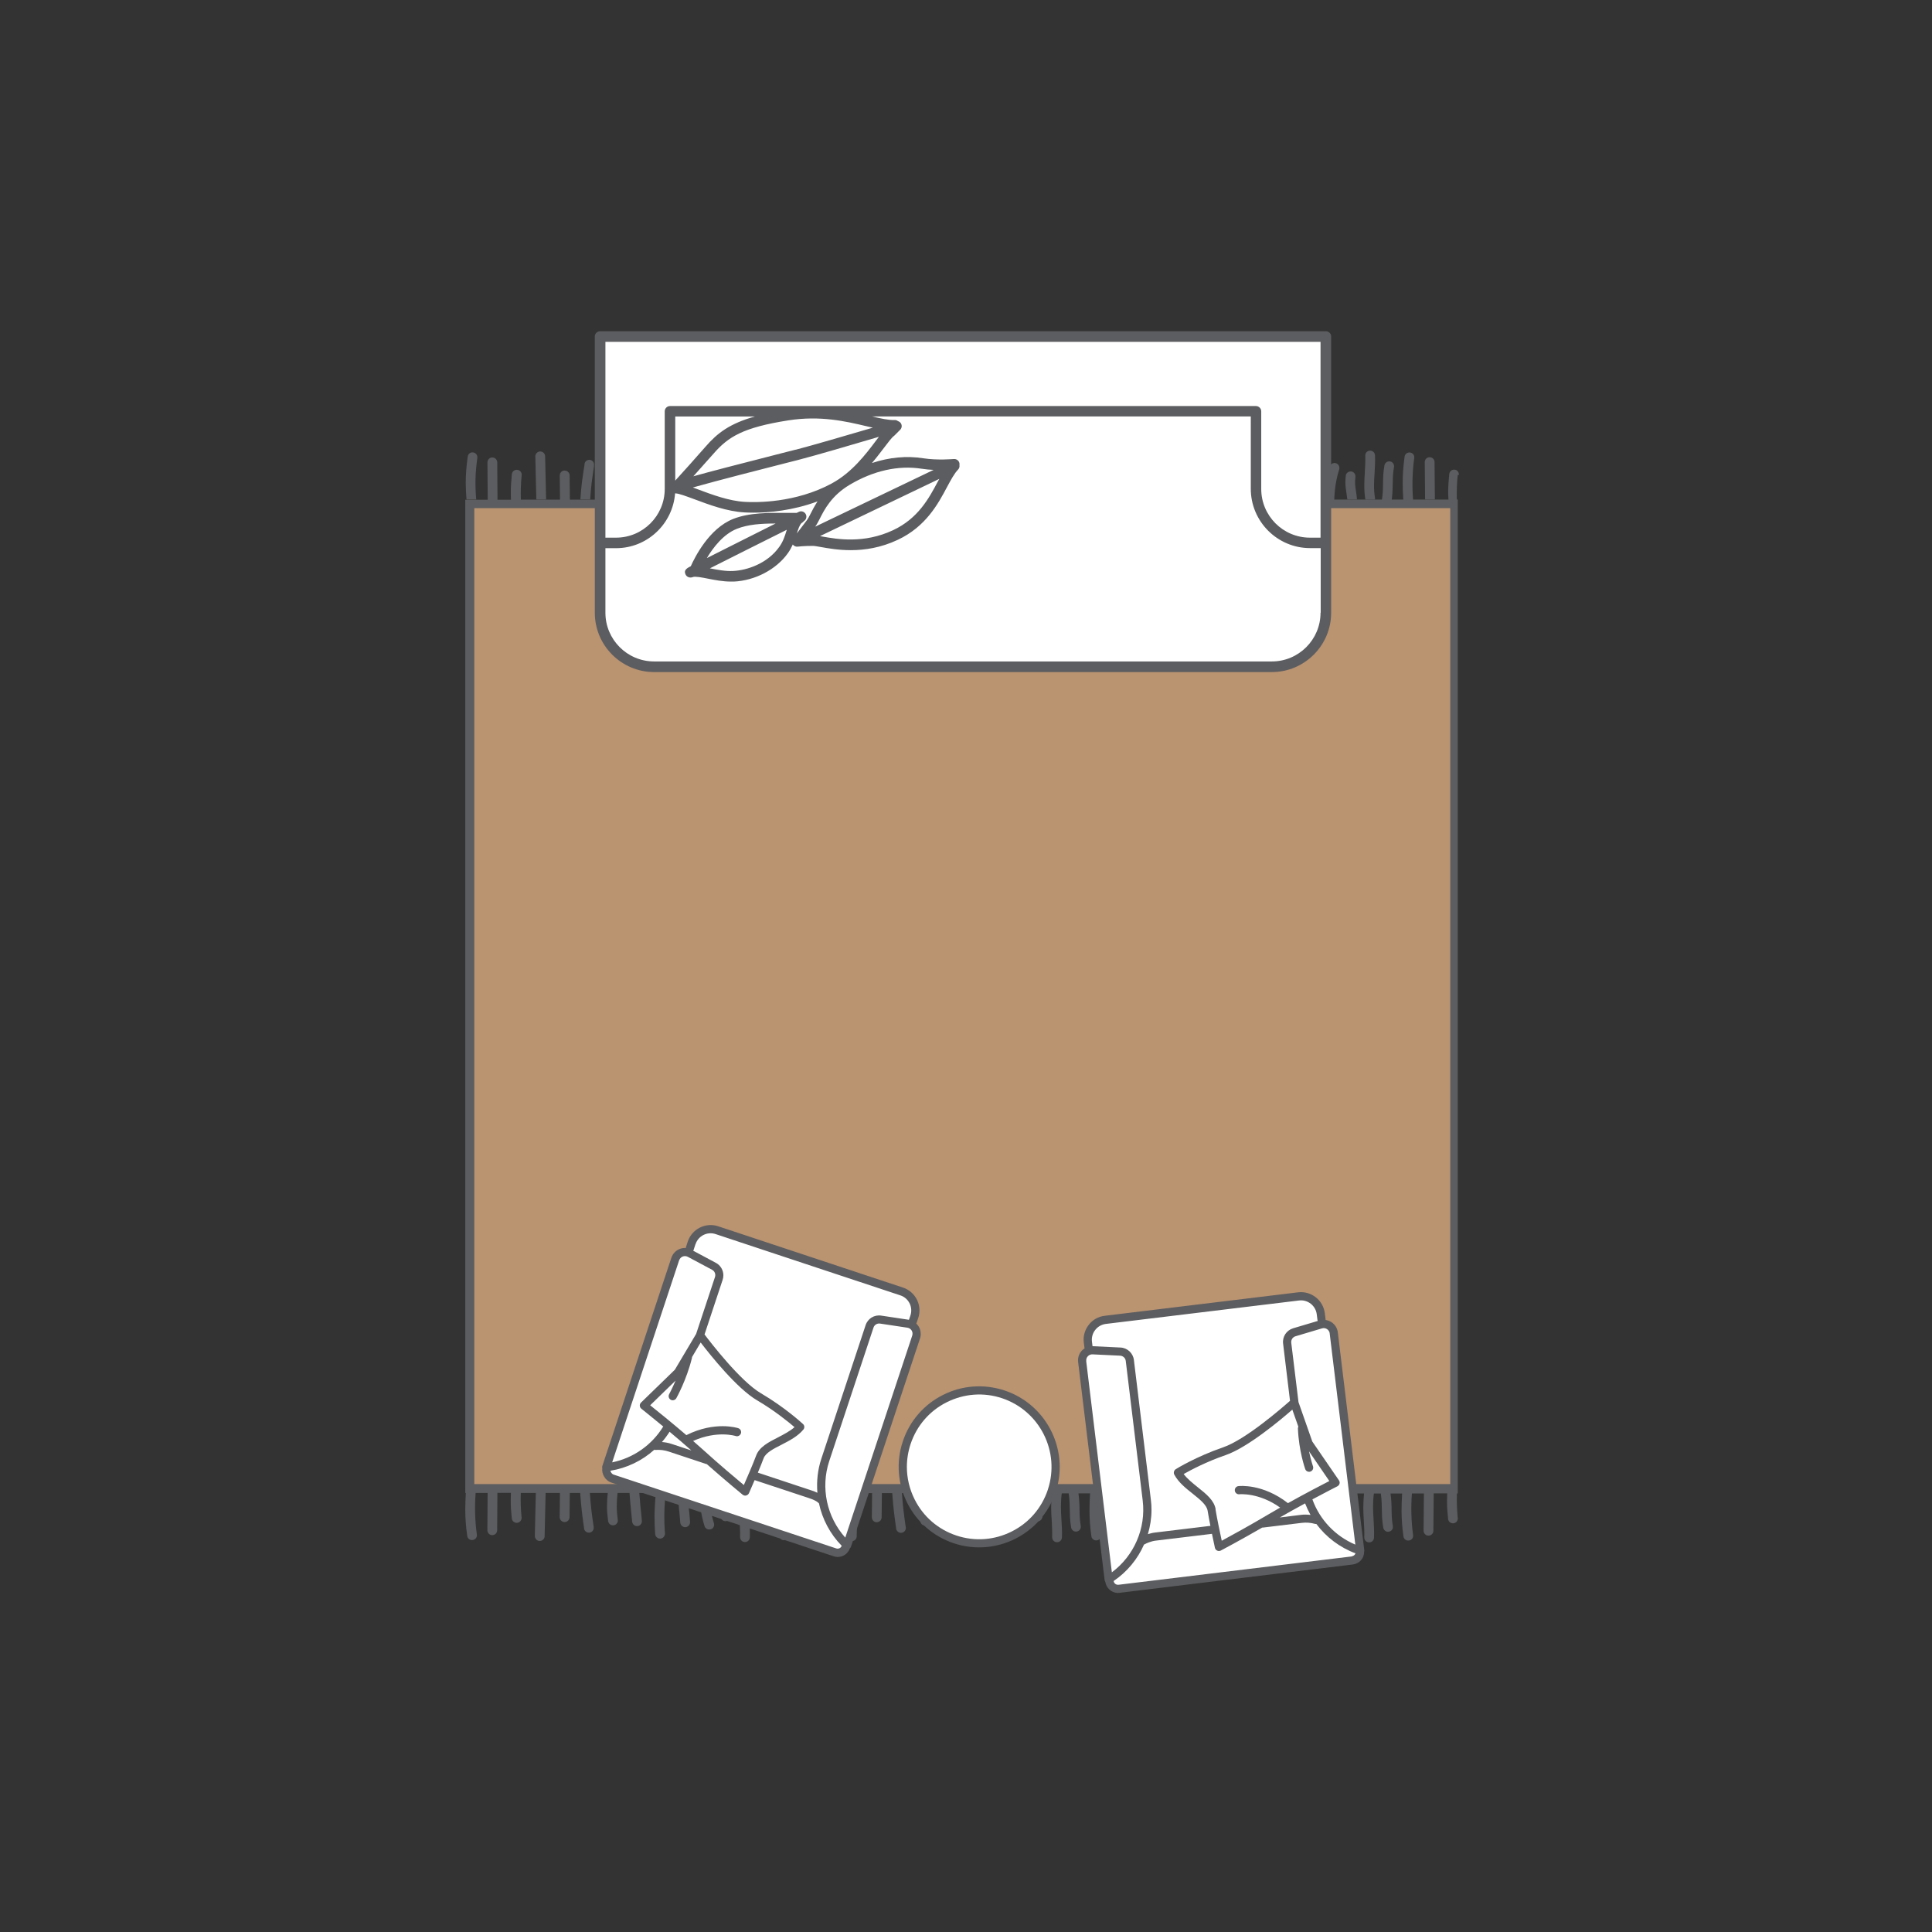 <svg width="245" height="245" viewBox="0 0 245 245" fill="none" xmlns="http://www.w3.org/2000/svg">
<rect x="0" y="0" width="245" height="245" fill="#333333" stroke="none"/>
<g clip-path="url(#clip0_626_654)">
<mask id="mask0_626_654" style="mask-type:luminance" maskUnits="userSpaceOnUse" x="0" y="0" width="245" height="245">
<path d="M245 0H0V245H245V0Z" fill="white"/>
</mask>
<g mask="url(#mask0_626_654)">
<path d="M184.45 63.895H59.595V188.75H184.45V63.895Z" fill="#BA9371"/>
<path d="M60.387 63.342V63.321C60.231 61.454 60.262 59.993 60.533 58.064C60.575 57.719 60.335 57.417 60.001 57.375C59.657 57.323 59.355 57.563 59.313 57.897C59.146 59.117 59.062 60.16 59.062 61.235C59.062 61.913 59.104 62.591 59.156 63.342H60.398H60.387Z" fill="#5C5D60"/>
<path d="M68.012 63.342H69.253L69.191 60.65C69.17 59.753 69.149 58.856 69.128 57.865C69.128 57.521 68.846 57.25 68.492 57.25C68.158 57.26 67.887 57.532 67.887 57.876C67.908 58.877 67.928 59.785 67.949 60.682L68.012 63.342Z" fill="#5C5D60"/>
<path d="M75.324 59.097V59.013C75.386 58.69 75.157 58.367 74.823 58.315C74.479 58.273 74.166 58.502 74.124 58.836V58.919C73.874 60.505 73.696 61.673 73.603 63.332L74.844 63.342C74.927 61.757 75.094 60.703 75.334 59.097H75.324Z" fill="#5C5D60"/>
<path d="M84.503 63.341V63.289C84.273 61.474 84.242 60.004 84.377 58.23C84.398 57.897 84.148 57.594 83.804 57.563C83.46 57.542 83.168 57.792 83.136 58.136C83.084 58.867 83.053 59.545 83.053 60.233C83.053 61.245 83.126 62.236 83.261 63.352H84.503V63.341Z" fill="#5C5D60"/>
<path d="M91.638 63.342H92.868V63.321C92.848 62.883 92.796 62.528 92.743 62.226C92.66 61.673 92.587 61.256 92.681 60.473C92.712 60.129 92.472 59.827 92.138 59.785C91.794 59.754 91.492 59.994 91.46 60.327C91.419 60.63 91.408 60.911 91.408 61.151C91.408 61.642 91.46 62.028 91.533 62.424C91.575 62.706 91.617 62.998 91.659 63.342H91.638Z" fill="#5C5D60"/>
<path d="M99.993 63.342V63.321C99.837 61.464 99.868 59.993 100.139 58.064C100.181 57.719 99.941 57.417 99.607 57.375C99.263 57.323 98.96 57.563 98.919 57.897C98.752 59.117 98.679 60.16 98.679 61.235C98.679 61.913 98.71 62.591 98.762 63.342H100.003H99.993Z" fill="#5C5D60"/>
<path d="M107.608 63.342H108.849L108.786 60.65C108.765 59.753 108.745 58.856 108.724 57.865C108.724 57.521 108.442 57.25 108.098 57.25C107.754 57.26 107.482 57.532 107.482 57.876C107.503 58.877 107.524 59.785 107.545 60.682L107.608 63.342Z" fill="#5C5D60"/>
<path d="M124.109 63.341V63.289C123.88 61.474 123.848 60.004 123.984 58.23C124.005 57.897 123.754 57.594 123.41 57.563C123.066 57.542 122.774 57.792 122.743 58.136C122.69 58.867 122.659 59.545 122.659 60.233C122.659 61.245 122.732 62.236 122.868 63.352H124.109V63.341Z" fill="#5C5D60"/>
<path d="M131.232 63.342H132.473V63.321C132.442 62.883 132.39 62.528 132.338 62.226C132.254 61.673 132.181 61.256 132.275 60.473C132.306 60.129 132.067 59.827 131.722 59.785C131.378 59.754 131.076 59.994 131.044 60.327C131.003 60.63 130.992 60.911 130.992 61.151C130.992 61.642 131.044 62.028 131.117 62.424C131.159 62.706 131.201 62.998 131.243 63.342H131.232Z" fill="#5C5D60"/>
<path d="M139.608 63.342V63.321C139.441 61.464 139.473 59.993 139.745 58.064C139.797 57.719 139.557 57.417 139.223 57.375C138.879 57.323 138.566 57.563 138.524 57.897C138.357 59.117 138.283 60.16 138.283 61.235C138.283 61.913 138.314 62.591 138.367 63.342H139.618H139.608Z" fill="#5C5D60"/>
<path d="M147.212 63.342H148.454L148.391 60.65C148.37 59.753 148.36 58.856 148.339 57.865C148.328 57.521 148.047 57.25 147.703 57.25C147.358 57.26 147.098 57.532 147.098 57.876C147.119 58.877 147.129 59.785 147.15 60.682L147.212 63.342Z" fill="#5C5D60"/>
<path d="M157.613 63.341V63.289C157.435 61.985 157.435 61.245 157.613 59.941C157.654 59.597 157.414 59.284 157.081 59.242C156.747 59.2 156.434 59.44 156.392 59.774C156.298 60.473 156.246 61.047 156.246 61.599C156.246 62.152 156.288 62.674 156.382 63.341H157.623H157.613Z" fill="#5C5D60"/>
<path d="M166.602 61.557C166.655 60.983 166.717 60.41 166.769 59.679C166.801 59.335 166.55 59.043 166.206 59.012C165.851 58.991 165.559 59.241 165.539 59.586C165.486 60.295 165.413 60.869 165.361 61.432C165.309 62.016 165.246 62.59 165.194 63.309V63.341H166.436C166.488 62.673 166.54 62.11 166.602 61.557Z" fill="#5C5D60"/>
<path d="M170.838 63.342H172.079V63.321C172.048 62.883 171.996 62.528 171.944 62.226C171.86 61.673 171.787 61.256 171.881 60.473C171.912 60.129 171.683 59.827 171.349 59.785C171.005 59.754 170.692 59.994 170.661 60.327C170.629 60.63 170.608 60.911 170.608 61.151C170.608 61.642 170.671 62.028 170.734 62.424C170.775 62.706 170.817 62.998 170.859 63.342H170.838Z" fill="#5C5D60"/>
<path d="M174.354 63.341C174.375 63.288 174.375 63.215 174.365 63.153C174.177 62.005 174.24 61.025 174.313 60.003C174.354 59.294 174.396 58.563 174.365 57.75C174.365 57.406 174.073 57.134 173.729 57.145C173.384 57.155 173.124 57.437 173.134 57.781C173.155 58.542 173.113 59.252 173.071 59.919C173.04 60.472 173.009 61.004 173.009 61.567C173.009 62.131 173.04 62.704 173.144 63.351H174.365L174.354 63.341Z" fill="#5C5D60"/>
<path d="M181.958 63.342L181.916 58.596C181.916 58.252 181.645 57.98 181.29 57.98C180.936 57.98 180.675 58.262 180.675 58.606L180.717 63.342H181.958Z" fill="#5C5D60"/>
<path d="M185.003 60.233C185.035 59.899 184.795 59.586 184.461 59.555C184.127 59.524 183.814 59.764 183.783 60.108C183.7 60.953 183.647 61.62 183.647 62.309C183.647 62.642 183.658 62.976 183.679 63.352H179.193C179.058 61.599 179.1 59.899 179.34 58.074C179.392 57.73 179.152 57.427 178.818 57.385C178.474 57.333 178.161 57.573 178.119 57.907C177.952 59.127 177.879 60.17 177.879 61.245C177.879 61.829 177.9 62.653 177.952 63.352H176.492C176.596 62.569 176.607 61.745 176.617 61.203C176.628 60.588 176.638 60.014 176.774 59.221C176.826 58.887 176.607 58.564 176.273 58.512C175.939 58.46 175.616 58.689 175.564 59.013C175.407 59.899 175.397 60.546 175.386 61.172C175.386 61.745 175.365 62.601 175.251 63.352H169.201C169.232 62.152 169.42 60.796 169.827 59.524C169.921 59.19 169.743 58.846 169.42 58.741C169.086 58.648 168.742 58.814 168.638 59.148C168.189 60.556 167.991 62.017 167.96 63.341H163.714H163.725V63.289C163.495 61.474 163.464 60.004 163.6 58.23C163.631 57.897 163.37 57.594 163.026 57.563C162.682 57.542 162.39 57.792 162.358 58.136C162.306 58.867 162.275 59.544 162.275 60.233C162.275 61.193 162.348 62.288 162.473 63.352H160.356C160.397 62.757 160.449 62.079 160.491 61.631C160.554 61.067 160.616 60.504 160.679 59.816C160.7 59.471 160.449 59.169 160.105 59.148C159.761 59.117 159.469 59.367 159.438 59.711C159.386 60.4 159.313 60.953 159.26 61.505C159.208 61.985 159.156 62.715 159.114 63.362H154.076C154.17 61.891 154.327 60.629 154.556 59.106V59.023C154.619 58.7 154.379 58.376 154.045 58.324C153.711 58.282 153.398 58.512 153.346 58.846V58.929C153.106 60.431 152.939 61.808 152.845 63.352H151.521L151.489 60.275C151.489 59.93 151.208 59.659 150.864 59.659C150.519 59.659 150.248 59.941 150.248 60.285L150.28 63.352H145.294C145.262 62.35 145.273 61.318 145.398 60.243C145.429 59.91 145.189 59.597 144.856 59.565C144.522 59.534 144.209 59.774 144.178 60.118C144.084 60.963 144.042 61.631 144.042 62.319C144.042 62.559 144.042 62.997 144.052 63.362H142.352L142.31 58.616C142.31 58.272 142.029 58.001 141.685 58.001C141.34 58.001 141.069 58.282 141.069 58.627L141.111 63.362H141.121H136.866C136.96 62.58 136.991 61.756 136.991 61.213C137.001 60.598 137.012 60.024 137.147 59.232C137.199 58.898 136.97 58.575 136.647 58.522C136.302 58.47 135.989 58.7 135.927 59.023C135.781 59.91 135.77 60.556 135.76 61.182C135.76 61.756 135.739 62.611 135.614 63.362H134.727C134.592 62.257 134.633 60.994 134.696 60.024C134.738 59.315 134.79 58.585 134.759 57.771C134.748 57.427 134.467 57.156 134.122 57.166C133.778 57.177 133.517 57.458 133.517 57.803C133.538 58.564 133.497 59.273 133.465 59.941C133.423 60.494 133.392 61.026 133.392 61.589C133.392 62.048 133.423 62.768 133.486 63.373H129.575C129.606 62.173 129.794 60.807 130.2 59.544C130.294 59.211 130.117 58.867 129.794 58.762C129.46 58.668 129.116 58.835 129.011 59.169C128.573 60.556 128.375 62.038 128.333 63.362H126.863C126.915 62.83 127.019 61.578 126.998 61.578C127.05 61.005 127.113 60.431 127.165 59.701C127.196 59.357 126.936 59.065 126.591 59.033C126.247 59.013 125.955 59.263 125.934 59.607C125.872 60.316 125.809 60.89 125.757 61.453C125.705 62.038 125.653 62.611 125.59 63.331C125.58 63.341 125.58 63.352 125.58 63.362H120.719C120.761 62.768 120.813 62.09 120.854 61.641C120.917 61.078 120.98 60.515 121.042 59.826C121.063 59.482 120.813 59.179 120.469 59.159C120.124 59.127 119.832 59.378 119.801 59.722C119.749 60.41 119.676 60.963 119.624 61.516C119.571 61.996 119.519 62.726 119.467 63.373H117.976C117.809 62.1 117.809 61.245 117.976 59.962C118.017 59.617 117.777 59.305 117.444 59.263C117.11 59.221 116.797 59.461 116.755 59.795C116.661 60.494 116.609 61.067 116.609 61.62C116.609 62.173 116.651 62.695 116.745 63.362H116.766H114.429C114.523 61.881 114.679 60.64 114.909 59.106L114.93 59.023C114.972 58.7 114.742 58.376 114.408 58.324C114.064 58.282 113.762 58.512 113.709 58.846V58.929C113.47 60.442 113.303 61.797 113.198 63.352H111.884L111.853 60.275C111.842 59.93 111.571 59.659 111.227 59.659C110.883 59.659 110.612 59.941 110.612 60.285L110.643 63.352H105.667C105.636 62.35 105.646 61.318 105.772 60.243C105.803 59.92 105.563 59.597 105.208 59.565C104.864 59.534 104.572 59.774 104.53 60.118C104.447 60.963 104.395 61.631 104.395 62.319C104.395 62.569 104.395 62.997 104.416 63.362H102.705L102.674 58.616C102.674 58.272 102.392 58.001 102.048 58.001C101.704 58.001 101.432 58.282 101.432 58.627L101.464 63.362H97.218C97.323 62.569 97.333 61.766 97.343 61.213C97.354 60.598 97.364 60.024 97.51 59.232C97.562 58.898 97.333 58.575 96.999 58.522C96.665 58.47 96.342 58.7 96.29 59.023C96.144 59.91 96.133 60.556 96.112 61.182C96.102 61.766 96.092 62.601 95.977 63.362H95.122C95.122 63.279 95.122 63.195 95.122 63.174C94.944 62.027 94.996 61.047 95.069 60.024C95.111 59.315 95.153 58.585 95.132 57.771C95.122 57.427 94.84 57.156 94.496 57.166C94.151 57.177 93.891 57.458 93.891 57.803C93.912 58.564 93.87 59.273 93.828 59.941C93.797 60.494 93.766 61.026 93.766 61.589C93.766 62.048 93.786 62.768 93.859 63.373H89.927C89.927 62.09 90.115 60.942 90.553 59.544C90.668 59.211 90.48 58.867 90.146 58.762C89.812 58.668 89.479 58.835 89.364 59.169C88.915 60.619 88.717 62.017 88.696 63.362H87.225C87.267 62.747 87.309 62.048 87.361 61.578C87.424 61.005 87.486 60.431 87.538 59.701C87.559 59.357 87.309 59.065 86.965 59.033C86.621 59.013 86.329 59.263 86.297 59.607C86.245 60.316 86.193 60.89 86.13 61.453C86.078 61.954 86.036 62.705 85.984 63.362H81.103C81.144 62.768 81.197 62.121 81.249 61.641C81.311 61.078 81.374 60.515 81.426 59.826C81.457 59.482 81.207 59.179 80.863 59.159C80.519 59.127 80.227 59.378 80.195 59.722C80.133 60.41 80.07 60.963 80.018 61.516C79.955 62.079 79.893 62.642 79.83 63.331V63.362H78.37V63.31C78.182 62.006 78.182 61.266 78.359 59.962C78.412 59.617 78.172 59.305 77.838 59.263C77.504 59.221 77.191 59.461 77.139 59.795C77.056 60.494 76.993 61.067 76.993 61.62C76.993 62.173 77.035 62.695 77.139 63.362H72.268L72.237 60.285C72.226 59.941 71.955 59.67 71.6 59.67C71.246 59.67 70.985 59.951 70.985 60.295L71.016 63.362H66.051C66.02 62.361 66.041 61.318 66.156 60.254C66.187 59.92 65.936 59.607 65.592 59.576C65.248 59.544 64.945 59.784 64.914 60.129C64.831 60.974 64.779 61.641 64.779 62.33C64.779 62.569 64.779 63.008 64.799 63.373H63.089L63.058 58.627C63.047 58.282 62.776 58.011 62.432 58.011C62.087 58.011 61.816 58.293 61.816 58.637L61.848 63.373H59V189.323H59.073C59.031 190.022 59 190.836 59 191.43C59 192.505 59.083 193.558 59.25 194.768C59.292 195.113 59.605 195.352 59.939 195.29C60.283 195.248 60.523 194.935 60.471 194.601C60.22 192.776 60.189 191.076 60.314 189.323H61.837L61.806 194.049C61.806 194.393 62.077 194.674 62.421 194.674C62.766 194.674 63.037 194.403 63.047 194.059L63.078 189.313H64.789C64.779 189.668 64.768 190.106 64.768 190.356C64.768 191.045 64.81 191.712 64.904 192.557C64.935 192.901 65.248 193.141 65.582 193.11C65.926 193.079 66.176 192.755 66.145 192.432C66.03 191.347 66.009 190.325 66.041 189.323H67.95L67.887 191.983C67.866 192.88 67.845 193.788 67.824 194.779C67.824 195.133 68.096 195.405 68.429 195.415C68.784 195.415 69.066 195.144 69.066 194.8C69.087 193.809 69.107 192.912 69.128 192.015L69.191 189.323H71.006L70.975 192.39C70.975 192.734 71.246 193.016 71.59 193.016C71.934 193.016 72.216 192.745 72.226 192.401L72.257 189.323H73.572C73.676 190.857 73.843 192.265 74.062 193.746V193.83C74.114 194.174 74.438 194.403 74.771 194.351C75.115 194.299 75.345 193.976 75.282 193.652V193.569C75.042 192.067 74.896 190.773 74.802 189.323H77.076C77.003 189.928 76.972 190.606 76.972 191.065C76.972 191.629 77.024 192.192 77.118 192.891C77.17 193.235 77.483 193.475 77.817 193.423C78.161 193.381 78.401 193.058 78.338 192.724C78.172 191.514 78.172 190.502 78.318 189.323H79.83C79.882 189.96 79.934 190.69 79.987 191.17C80.039 191.733 80.101 192.275 80.164 192.964C80.195 193.308 80.498 193.558 80.832 193.527C81.176 193.506 81.426 193.193 81.395 192.86C81.343 192.171 81.28 191.597 81.217 191.045C81.176 190.586 81.113 189.918 81.071 189.323H83.178C83.064 190.367 83.001 191.524 83.001 192.442C83.001 193.12 83.032 193.798 83.085 194.539C83.116 194.883 83.418 195.133 83.752 195.113C84.096 195.081 84.347 194.768 84.326 194.445C84.19 192.755 84.222 191.055 84.42 189.334H85.953C86.005 189.991 86.057 190.732 86.099 191.243C86.151 191.816 86.214 192.38 86.266 193.089C86.297 193.433 86.6 193.684 86.933 193.663C87.278 193.631 87.528 193.329 87.507 192.995C87.455 192.275 87.403 191.691 87.33 191.118C87.288 190.648 87.236 189.949 87.194 189.334H88.675C88.707 190.669 88.905 192.119 89.343 193.527C89.447 193.861 89.791 194.028 90.125 193.934C90.459 193.84 90.636 193.485 90.532 193.152C90.125 191.869 89.948 190.533 89.917 189.334H91.554C91.523 189.657 91.492 190.043 91.46 190.252C91.398 190.648 91.335 191.034 91.335 191.524C91.335 191.764 91.346 192.035 91.387 192.348C91.419 192.693 91.732 192.933 92.065 192.901C92.41 192.86 92.65 192.547 92.608 192.213C92.524 191.43 92.587 191.003 92.67 190.46C92.702 190.221 92.743 189.751 92.775 189.344H93.828C93.755 189.949 93.724 190.659 93.724 191.128C93.724 191.691 93.755 192.223 93.786 192.776C93.828 193.444 93.87 194.142 93.849 194.914C93.849 195.259 94.11 195.54 94.454 195.551C94.798 195.561 95.08 195.29 95.09 194.946C95.111 194.122 95.069 193.402 95.028 192.693C94.965 191.702 94.913 190.471 95.069 189.355H95.946C96.06 190.116 96.071 190.951 96.081 191.535C96.102 192.161 96.112 192.807 96.258 193.694C96.311 194.028 96.644 194.257 96.968 194.195C97.312 194.142 97.541 193.809 97.479 193.485C97.333 192.693 97.323 192.119 97.312 191.504C97.312 190.951 97.291 190.148 97.187 189.355H98.658C98.616 190.054 98.585 190.867 98.585 191.451C98.585 192.526 98.658 193.579 98.825 194.789C98.867 195.133 99.179 195.373 99.513 195.311C99.857 195.269 100.097 194.956 100.045 194.622C99.795 192.797 99.764 191.097 99.889 189.344H101.412L101.38 194.069C101.38 194.414 101.652 194.695 101.996 194.695C102.34 194.695 102.622 194.424 102.622 194.08L102.653 189.334H104.364C104.353 189.689 104.343 190.127 104.343 190.377C104.343 191.065 104.384 191.733 104.478 192.578C104.52 192.922 104.822 193.162 105.156 193.131C105.511 193.099 105.751 192.776 105.72 192.453C105.605 191.368 105.584 190.346 105.615 189.344H107.524L107.461 192.004C107.441 192.901 107.42 193.809 107.399 194.8C107.399 195.154 107.67 195.425 108.014 195.436C108.358 195.436 108.64 195.165 108.64 194.82C108.661 193.83 108.682 192.933 108.703 192.035L108.765 189.344H110.591L110.559 192.411C110.559 192.755 110.831 193.037 111.175 193.037C111.519 193.037 111.79 192.766 111.801 192.421L111.832 189.344H113.146C113.25 190.878 113.417 192.286 113.636 193.767V193.85C113.699 194.195 114.012 194.424 114.346 194.372C114.69 194.32 114.919 193.996 114.867 193.673L114.846 193.59C114.627 192.088 114.471 190.794 114.377 189.344H116.651C116.588 189.949 116.557 190.627 116.557 191.086C116.557 191.65 116.599 192.213 116.703 192.912C116.745 193.256 117.058 193.496 117.391 193.444C117.736 193.402 117.976 193.079 117.923 192.745C117.757 191.535 117.757 190.523 117.892 189.344H119.405C119.457 189.981 119.509 190.711 119.561 191.191C119.613 191.754 119.686 192.296 119.738 192.985C119.77 193.329 120.072 193.579 120.406 193.548C120.75 193.527 121.001 193.214 120.98 192.88C120.917 192.192 120.854 191.618 120.792 191.065C120.75 190.606 120.688 189.939 120.646 189.344H122.753C122.638 190.387 122.576 191.545 122.576 192.463C122.576 193.141 122.607 193.819 122.659 194.56C122.69 194.904 122.993 195.154 123.327 195.133C123.671 195.102 123.921 194.789 123.9 194.466C123.765 192.776 123.796 191.076 123.994 189.355H125.527C125.58 190.012 125.621 190.752 125.673 191.264C125.726 191.837 125.778 192.401 125.851 193.11C125.872 193.454 126.164 193.704 126.508 193.684C126.852 193.652 127.113 193.35 127.082 193.016C127.029 192.296 126.977 191.712 126.915 191.138C126.863 190.669 126.81 189.97 126.769 189.355H128.25C128.281 190.69 128.479 192.14 128.928 193.548C129.022 193.882 129.376 194.049 129.71 193.955C130.023 193.861 130.211 193.506 130.117 193.172C129.7 191.889 129.522 190.554 129.491 189.355H131.129C131.097 189.678 131.066 190.064 131.035 190.273C130.972 190.669 130.91 191.055 130.91 191.545C130.91 191.785 130.92 192.056 130.962 192.369C130.993 192.713 131.306 192.953 131.64 192.922C131.984 192.88 132.224 192.567 132.193 192.234C132.109 191.451 132.172 191.024 132.255 190.481C132.287 190.241 132.328 189.772 132.36 189.365H133.403C133.33 189.97 133.298 190.679 133.298 191.149C133.298 191.712 133.33 192.244 133.371 192.797C133.403 193.464 133.444 194.163 133.424 194.935C133.424 195.279 133.684 195.561 134.028 195.571C134.373 195.582 134.654 195.311 134.665 194.967C134.696 194.142 134.644 193.423 134.602 192.713C134.54 191.723 134.487 190.492 134.644 189.376H135.52C135.645 190.137 135.656 190.972 135.666 191.556C135.677 192.182 135.687 192.828 135.833 193.715C135.896 194.049 136.219 194.278 136.553 194.215C136.887 194.163 137.116 193.83 137.053 193.506C136.918 192.713 136.907 192.14 136.897 191.524C136.897 190.972 136.866 190.168 136.761 189.376H138.232C138.19 190.075 138.159 190.888 138.159 191.472C138.159 192.547 138.232 193.6 138.399 194.81C138.441 195.154 138.764 195.394 139.098 195.332C139.442 195.29 139.682 194.977 139.619 194.643C139.369 192.818 139.338 191.118 139.473 189.365H140.996L140.954 194.09C140.954 194.435 141.226 194.716 141.57 194.716C141.914 194.716 142.196 194.445 142.196 194.101L142.237 189.355H143.938C143.938 189.709 143.927 190.148 143.927 190.398C143.927 191.086 143.959 191.754 144.063 192.599C144.094 192.943 144.407 193.183 144.741 193.152C145.085 193.12 145.325 192.797 145.283 192.474C145.168 191.389 145.148 190.367 145.179 189.365H147.088L147.025 192.025C147.004 192.922 146.994 193.83 146.973 194.82C146.973 195.175 147.234 195.446 147.578 195.457C147.922 195.457 148.204 195.186 148.214 194.841C148.235 193.85 148.246 192.953 148.266 192.056L148.329 189.365H150.154L150.123 192.432C150.123 192.776 150.394 193.058 150.738 193.058C151.083 193.058 151.364 192.786 151.364 192.442L151.396 189.365H152.72C152.814 190.899 152.981 192.307 153.2 193.788V193.871C153.263 194.215 153.586 194.445 153.909 194.393C154.254 194.341 154.494 194.017 154.431 193.694V193.611C154.181 192.108 154.035 190.815 153.941 189.365H156.215C156.152 189.97 156.121 190.648 156.121 191.107C156.121 191.67 156.162 192.234 156.267 192.933C156.308 193.277 156.621 193.517 156.955 193.464C157.299 193.423 157.539 193.099 157.487 192.766C157.32 191.556 157.32 190.544 157.456 189.365H158.979C159.031 190.001 159.083 190.732 159.135 191.211C159.187 191.775 159.26 192.317 159.313 193.006C159.344 193.35 159.636 193.6 159.98 193.569C160.324 193.548 160.575 193.235 160.554 192.901C160.491 192.213 160.429 191.639 160.366 191.086C160.324 190.627 160.272 189.96 160.23 189.365H162.327C162.212 190.408 162.15 191.566 162.15 192.484C162.15 193.162 162.181 193.84 162.233 194.581C162.264 194.925 162.567 195.175 162.901 195.154C163.245 195.123 163.506 194.81 163.474 194.487C163.339 192.797 163.37 191.097 163.568 189.376H165.102C165.154 190.033 165.195 190.773 165.248 191.284C165.3 191.858 165.373 192.421 165.425 193.131C165.446 193.475 165.738 193.725 166.093 193.704C166.437 193.673 166.687 193.371 166.656 193.037C166.604 192.317 166.551 191.733 166.489 191.159C166.447 190.69 166.395 189.991 166.353 189.376H167.834C167.866 190.711 168.064 192.161 168.512 193.569C168.606 193.903 168.961 194.069 169.295 193.976C169.608 193.882 169.795 193.527 169.702 193.193C169.295 191.91 169.107 190.575 169.076 189.376H170.713C170.682 189.699 170.651 190.085 170.619 190.294C170.567 190.69 170.494 191.076 170.494 191.566C170.494 191.806 170.515 192.077 170.546 192.39C170.578 192.734 170.901 192.974 171.235 192.943C171.579 192.901 171.809 192.588 171.767 192.255C171.683 191.472 171.746 191.045 171.829 190.502C171.861 190.262 171.902 189.793 171.934 189.386H172.977C172.914 189.991 172.883 190.7 172.883 191.17C172.883 191.733 172.914 192.265 172.945 192.818C172.987 193.485 173.029 194.184 173.008 194.956C172.998 195.3 173.258 195.582 173.603 195.592C173.947 195.603 174.239 195.332 174.239 194.987C174.27 194.163 174.228 193.444 174.187 192.734C174.124 191.743 174.062 190.513 174.228 189.397H175.105C175.219 190.158 175.23 190.992 175.24 191.577C175.251 192.202 175.261 192.849 175.418 193.736C175.47 194.069 175.793 194.299 176.127 194.236C176.471 194.184 176.69 193.85 176.628 193.527C176.492 192.734 176.481 192.161 176.471 191.545C176.471 190.992 176.45 190.189 176.335 189.397H177.806C177.764 190.095 177.733 190.909 177.733 191.493C177.733 192.567 177.806 193.621 177.973 194.831C178.015 195.175 178.338 195.415 178.672 195.352C179.016 195.311 179.256 194.998 179.193 194.664C178.954 192.839 178.912 191.138 179.047 189.386H180.57L180.529 194.111C180.529 194.455 180.8 194.737 181.144 194.737C181.488 194.737 181.77 194.466 181.77 194.122L181.812 189.376H183.522C183.512 189.73 183.501 190.168 183.501 190.419C183.501 191.107 183.543 191.775 183.637 192.62C183.668 192.964 183.981 193.204 184.315 193.172C184.659 193.141 184.899 192.818 184.857 192.494C184.753 191.41 184.722 190.387 184.753 189.386H184.857V63.341H184.743C184.722 62.35 184.743 61.245 184.857 60.233H185.003ZM60.147 64.436H183.908V188.197H60.147V64.436Z" fill="#5C5D60"/>
<path d="M76.044 42.856V76.86L76.419 79.635L78.036 82.701L81.708 84.621L160.314 84.819L163.85 83.89L165.957 82.461L167.876 79.249L168.043 75.389L167.929 42.512L76.044 42.856Z" fill="white"/>
<path d="M168.127 42H76.096C75.731 42 75.429 42.303 75.429 42.668V77.704C75.429 81.845 78.798 85.225 82.949 85.225H161.284C165.425 85.225 168.805 81.856 168.805 77.704V42.668C168.805 42.303 168.502 42 168.137 42H168.127ZM167.459 77.704C167.459 81.115 164.685 83.879 161.284 83.879H82.949C79.538 83.879 76.774 81.105 76.774 77.704V69.516H78.12C82.073 69.516 85.317 66.439 85.609 62.559C85.63 62.559 85.651 62.569 85.672 62.569C86.068 62.569 87.038 62.934 88.06 63.31C89.896 63.998 92.18 64.854 94.402 64.979C94.725 65 95.122 65.01 95.602 65.01C97.5 65.01 100.504 64.76 103.675 63.581C103.279 64.186 102.987 64.76 102.758 65.208C102.601 65.521 102.465 65.782 102.361 65.918C101.954 66.45 101.381 67.201 101.047 67.649C101.245 67.034 101.381 66.617 101.641 66.335C101.756 66.283 101.85 66.199 101.923 66.105C101.923 66.105 101.933 66.095 101.944 66.085C102.246 65.897 102.351 65.5 102.173 65.188C101.996 64.875 101.61 64.749 101.287 64.916C101.287 64.916 101.193 64.968 101.026 65.041C100.682 65.041 100.338 65.041 100.004 65.041C97.438 65.021 95.028 65 92.984 65.803C89.917 67.013 88.102 70.684 87.601 71.801C87.507 71.853 87.393 71.905 87.32 71.957C87.32 71.957 87.32 71.957 87.309 71.957C86.913 72.197 86.736 72.437 86.944 72.865C87.101 73.198 87.528 73.323 87.862 73.177C88.133 73.063 89.03 73.23 89.75 73.376C90.647 73.553 91.659 73.751 92.702 73.751C92.817 73.751 92.942 73.751 93.057 73.751C95.748 73.626 98.439 72.218 99.91 70.153C100.181 69.777 100.369 69.401 100.536 69.047C100.671 69.245 100.911 69.349 101.162 69.318C101.162 69.318 101.944 69.224 103.091 69.224C103.279 69.224 103.665 69.297 104.103 69.37C105.031 69.537 106.335 69.767 107.889 69.767C109.631 69.767 111.686 69.475 113.856 68.452C117.423 66.773 118.967 63.884 120.093 61.766C120.594 60.838 121.022 60.035 121.491 59.555C121.648 59.398 121.71 59.169 121.668 58.96C121.668 58.908 121.689 58.867 121.679 58.814C121.648 58.449 121.324 58.178 120.949 58.209C120.928 58.209 118.894 58.397 117.089 58.115C114.972 57.782 112.761 57.99 110.57 58.72C111.165 58.022 111.676 57.344 112.114 56.77C112.615 56.113 113.084 55.487 113.355 55.289C113.386 55.268 113.407 55.247 113.439 55.216L114.148 54.506C114.367 54.287 114.409 53.954 114.252 53.693C114.169 53.547 114.023 53.453 113.866 53.401C113.751 53.307 113.605 53.255 113.449 53.265C112.719 53.297 111.717 53.077 110.57 52.806H158.614V61.985C158.614 66.126 161.983 69.506 166.135 69.506H167.48V77.694L167.459 77.704ZM103.362 66.804C103.362 66.804 103.394 66.752 103.415 66.731C103.582 66.502 103.738 66.199 103.936 65.824C104.531 64.635 105.438 62.851 107.754 61.474C110.768 59.68 113.929 58.981 116.87 59.44C117.381 59.524 117.892 59.565 118.393 59.586L103.362 66.794V66.804ZM119.113 60.734C119.04 60.869 118.967 60.994 118.894 61.13C117.799 63.185 116.432 65.74 113.261 67.232C109.537 68.974 106.147 68.369 104.322 68.046C104.207 68.025 104.093 68.004 103.988 67.983L119.102 60.734H119.113ZM99.774 67.169C99.774 67.169 99.743 67.263 99.733 67.315C99.524 67.983 99.315 68.671 98.815 69.36C97.302 71.477 94.725 72.322 92.984 72.406C91.982 72.458 90.939 72.249 90.021 72.072C92.389 70.872 96.332 68.901 99.774 67.18V67.169ZM89.646 70.757C90.449 69.412 91.742 67.733 93.453 67.055C94.861 66.502 96.499 66.387 98.355 66.387C97.145 66.992 95.696 67.722 94.246 68.452C92.587 69.287 90.939 70.111 89.646 70.768V70.757ZM105.48 61.307C100.859 63.8 95.873 63.727 94.454 63.644C92.431 63.529 90.261 62.715 88.509 62.058C88.279 61.975 88.071 61.891 87.862 61.818C90.96 60.942 96.874 59.43 99.503 58.762L101.224 58.324C103.342 57.782 108.432 56.29 111.457 55.393C111.321 55.57 111.175 55.758 111.019 55.967C109.83 57.552 108.025 59.941 105.469 61.307H105.48ZM100.901 57.02L99.18 57.458C93.432 58.929 89.99 59.816 87.925 60.4C88.78 59.451 89.76 58.345 90.501 57.511C92.358 55.383 94.246 54.204 99.972 53.307C104.03 52.671 107.274 53.432 109.871 54.047C110.153 54.11 110.424 54.173 110.685 54.235C107.639 55.132 102.914 56.509 100.901 57.031V57.02ZM89.489 56.624C88.321 57.969 86.485 60.003 85.63 60.942V52.817H95.727C92.546 53.714 90.981 54.903 89.489 56.624ZM166.114 68.181C162.703 68.181 159.939 65.406 159.939 62.006V52.16C159.939 51.794 159.636 51.492 159.271 51.492H84.962C84.597 51.492 84.295 51.794 84.295 52.16V62.006C84.295 65.417 81.52 68.181 78.12 68.181H76.774V43.346H167.459V68.181H166.114Z" fill="#5C5D60"/>
<path d="M77.265 184.484L76.712 186.143L77.025 187.227L82.272 188.98L102.955 196.052L105.615 196.792H106.752L107.482 196.052L116.307 169.401L115.723 168.045L116.067 166.408L115.514 164.645L109.829 162.225L90.022 155.987L88.916 156.269L87.518 157.541L87.299 158.522L86.131 159.106L80.029 176.275L77.265 184.484Z" fill="white"/>
<path d="M114.836 183.785L114.388 186.372L115.347 190.189L118.32 193.924L123.097 195.603L128.323 194.998L130.879 192.985C130.879 192.985 132.954 190.534 132.954 190.45C132.954 190.367 133.935 186.779 133.935 186.779L132.85 181.115L129.794 177.933L124.099 176.191L119.906 177.255L115.712 180.781L114.836 183.795V183.785Z" fill="white"/>
<path d="M140.152 197.782L140.601 200.338L140.893 201.203L141.936 201.412L168.878 198.126L172.268 197.636L172.508 195.706L168.899 168.315L168.106 167.961L167.335 166.751L166.312 164.8L163.548 164.227L139.85 167.429L138.41 168.43L137.962 169.995V171.33L137.2 172.175L140.152 197.782Z" fill="white"/>
<path d="M116.755 169.13C116.755 168.796 116.661 168.473 116.484 168.191C116.401 168.066 116.307 167.951 116.203 167.847L116.442 167.138C116.547 166.825 116.599 166.501 116.599 166.178C116.599 164.895 115.785 163.706 114.502 163.278L91.075 155.507C89.479 154.975 87.747 155.851 87.216 157.447L86.986 158.157C86.986 158.157 86.986 158.219 86.976 158.261C86.704 158.24 86.433 158.282 86.183 158.386C85.693 158.584 85.307 158.991 85.14 159.492L76.378 185.923C76.347 186.017 76.347 186.111 76.378 186.194C76.274 186.914 76.764 187.749 77.473 187.989L105.72 197.355C106.199 197.512 106.721 197.449 107.138 197.168C107.43 196.969 107.649 196.688 107.764 196.364C107.827 196.302 107.889 196.229 107.91 196.145L116.672 169.714C116.735 169.526 116.766 169.338 116.766 169.14L116.755 169.13ZM88.206 157.771C88.551 156.717 89.698 156.144 90.751 156.498L114.179 164.269C115.232 164.613 115.806 165.761 115.452 166.814L115.264 167.367C115.264 167.367 115.232 167.357 115.212 167.357L111.749 166.835C110.872 166.699 110.038 167.211 109.767 168.055L104.155 184.985C103.686 186.403 103.54 187.863 103.654 189.303C103.425 189.188 103.164 189.084 102.862 188.99L96.103 186.747C96.374 186.111 96.634 185.464 96.833 184.932C97.093 184.233 98.063 183.733 99.096 183.211C100.108 182.69 101.151 182.158 101.871 181.292C101.954 181.198 101.996 181.073 101.996 180.958C101.996 180.823 101.944 180.677 101.829 180.583C101.735 180.499 99.566 178.486 96.509 176.692C93.891 175.159 90.115 170.246 89.343 169.224L91.638 162.298C91.701 162.11 91.732 161.912 91.732 161.724C91.732 161.077 91.377 160.451 90.772 160.139L87.904 158.605C87.904 158.605 87.946 158.543 87.956 158.511L88.186 157.802L88.206 157.771ZM87.695 183.941L85.171 183.107C84.764 182.971 84.358 182.898 83.94 182.867C84.295 182.46 84.618 182.022 84.91 181.563C85.818 182.314 86.788 183.149 87.695 183.952V183.941ZM89.03 183.733C88.665 183.399 88.279 183.065 87.894 182.731C90.929 181.365 93.276 182.095 93.297 182.106C93.568 182.199 93.86 182.043 93.954 181.772C93.975 181.72 93.985 181.657 93.985 181.605C93.985 181.386 93.849 181.188 93.63 181.115C93.505 181.073 90.668 180.176 87.038 181.991C85.171 180.395 83.293 178.872 82.449 178.205L85.672 175.075C85.234 176.108 84.858 176.786 84.858 176.796C84.722 177.047 84.806 177.36 85.056 177.506C85.307 177.641 85.62 177.558 85.766 177.307C85.818 177.214 87.069 174.971 87.747 172.207C87.747 172.165 87.758 172.134 87.758 172.092L88.853 170.246C90.084 171.852 93.463 176.087 96.009 177.579C98.22 178.872 99.993 180.332 100.755 180.979C100.181 181.49 99.409 181.887 98.648 182.283C97.438 182.898 96.301 183.493 95.894 184.567C95.466 185.715 94.726 187.415 94.329 188.322C93.37 187.519 91.221 185.725 89.041 183.743L89.03 183.733ZM86.131 159.815C86.204 159.596 86.36 159.429 86.569 159.346C86.777 159.262 87.017 159.273 87.216 159.377L90.303 161.025C90.637 161.202 90.783 161.588 90.668 161.943L88.279 169.151L85.578 173.698L81.291 177.86C81.186 177.965 81.124 178.111 81.134 178.257C81.134 178.403 81.218 178.549 81.333 178.643C81.353 178.663 82.553 179.613 84.107 180.896C82.678 183.243 80.31 184.901 77.63 185.443L86.12 159.826L86.131 159.815ZM106.033 196.354L77.786 186.987C77.619 186.935 77.452 186.706 77.4 186.507C79.486 186.174 81.426 185.235 82.97 183.848C83.022 183.858 83.085 183.879 83.137 183.868C83.711 183.827 84.284 183.9 84.837 184.087L89.583 185.662C89.583 185.662 89.615 185.662 89.625 185.662C92.066 187.811 94.141 189.522 94.173 189.543C94.298 189.647 94.465 189.689 94.621 189.647C94.778 189.605 94.913 189.501 94.976 189.355C94.976 189.345 95.299 188.614 95.696 187.696L102.538 189.96C103.154 190.158 103.623 190.398 103.8 190.596C103.821 190.617 103.842 190.628 103.853 190.638C104.28 192.641 105.261 194.518 106.742 196.031C106.69 196.135 106.627 196.229 106.533 196.291C106.429 196.364 106.252 196.427 106.022 196.354H106.033ZM115.681 169.37L107.19 194.988C104.843 192.369 104.04 188.656 105.156 185.287L110.768 168.358C110.883 168.003 111.238 167.784 111.613 167.847L115.076 168.368C115.295 168.4 115.493 168.535 115.608 168.723C115.723 168.911 115.754 169.151 115.681 169.359V169.37Z" fill="#5C5D60"/>
<path d="M127.384 176.327C124.797 175.471 122.022 175.669 119.592 176.89C117.151 178.11 115.336 180.217 114.481 182.804C112.708 188.145 115.618 193.934 120.958 195.707C126.299 197.48 132.088 194.57 133.861 189.229C134.216 188.165 134.383 187.091 134.383 186.027C134.383 181.74 131.66 177.745 127.384 176.327ZM132.881 188.906C132.109 191.232 130.482 193.12 128.291 194.215C126.101 195.311 123.618 195.498 121.292 194.726C118.966 193.955 117.078 192.327 115.983 190.137C115.336 188.843 115.002 187.435 115.002 186.027C115.002 185.057 115.159 184.077 115.472 183.127C116.244 180.801 117.871 178.913 120.061 177.818C122.252 176.723 124.734 176.535 127.06 177.307C131.858 178.903 134.466 184.098 132.881 188.896V188.906Z" fill="#5C5D60"/>
<path d="M173.008 196.667C173.008 196.667 173.008 196.625 173.008 196.604L169.65 168.963C169.587 168.431 169.295 167.961 168.847 167.669C168.617 167.523 168.367 167.429 168.096 167.388C168.096 167.377 168.096 167.367 168.096 167.346C168.096 167.325 168.096 167.304 168.096 167.283L168.002 166.543C167.803 164.874 166.27 163.674 164.601 163.883L140.099 166.856C139.286 166.95 138.566 167.356 138.065 168.003C137.565 168.65 137.335 169.443 137.44 170.256L137.534 170.997C137.408 171.08 137.294 171.164 137.189 171.278C136.824 171.664 136.657 172.196 136.72 172.728L140.079 200.37C140.089 200.463 140.12 200.537 140.172 200.61C140.225 200.975 140.402 201.308 140.673 201.559C141.028 201.893 141.497 202.049 141.987 201.986L171.527 198.398C172.383 198.294 172.988 197.626 172.988 196.781C172.988 196.771 172.988 196.761 172.988 196.75C172.988 196.719 173.008 196.688 173.008 196.646V196.667ZM168.617 169.077L171.871 195.874C169.347 194.81 167.355 192.724 166.427 190.137C168.21 189.188 169.566 188.489 169.598 188.479C169.733 188.406 169.827 188.291 169.869 188.145C169.879 188.103 169.89 188.061 169.89 188.02C169.89 187.915 169.858 187.811 169.796 187.728L166.416 182.804L164.664 177.808L163.746 170.277C163.704 169.912 163.923 169.557 164.288 169.453L167.647 168.452C167.866 168.389 168.096 168.42 168.283 168.545C168.471 168.671 168.596 168.869 168.627 169.088L168.617 169.077ZM154.16 191.399C153.972 190.262 152.971 189.459 151.907 188.614C151.25 188.082 150.561 187.54 150.103 186.924C150.968 186.434 152.992 185.36 155.422 184.525C158.207 183.566 162.359 180.092 163.882 178.757L164.643 180.916C164.612 180.989 164.591 181.073 164.591 181.156C164.706 183.993 165.488 186.215 165.519 186.299C165.613 186.57 165.915 186.705 166.187 186.611C166.395 186.538 166.531 186.34 166.531 186.121C166.531 186.059 166.531 186.007 166.5 185.944C166.5 185.933 166.239 185.182 165.999 184.046L168.575 187.811C167.616 188.301 165.477 189.417 163.329 190.617C160.126 188.124 157.175 188.437 157.039 188.458C156.757 188.489 156.559 188.75 156.59 189.031C156.622 189.313 156.882 189.522 157.164 189.49C157.185 189.49 159.626 189.24 162.338 191.18C161.889 191.43 161.451 191.691 161.023 191.942C158.489 193.444 156.038 194.789 154.932 195.384C154.723 194.414 154.337 192.599 154.139 191.389L154.16 191.399ZM165.498 190.638C165.696 191.149 165.926 191.639 166.187 192.108C165.769 192.067 165.352 192.046 164.935 192.108L162.296 192.432C163.35 191.827 164.455 191.211 165.498 190.648V190.638ZM138.472 170.131C138.41 169.599 138.556 169.067 138.89 168.65C139.223 168.222 139.693 167.961 140.235 167.888L164.737 164.916C165.842 164.78 166.844 165.573 166.979 166.668L167.073 167.409C167.073 167.409 167.094 167.482 167.105 167.513L163.986 168.441C163.141 168.692 162.599 169.516 162.713 170.392L163.589 177.641C162.63 178.486 157.967 182.564 155.088 183.545C151.74 184.692 149.205 186.236 149.101 186.309C148.872 186.455 148.788 186.758 148.913 186.997C149.445 187.988 150.363 188.718 151.26 189.428C152.157 190.148 153.013 190.826 153.138 191.566C153.232 192.129 153.357 192.818 153.493 193.496L146.42 194.351C146.139 194.382 145.847 194.466 145.565 194.549C145.857 193.558 146.024 192.526 146.024 191.472C146.024 191.045 146.003 190.606 145.941 190.168L143.792 172.467C143.688 171.591 142.968 170.924 142.092 170.882L138.597 170.715C138.597 170.715 138.566 170.715 138.545 170.715L138.472 170.131ZM137.753 172.603C137.721 172.374 137.794 172.155 137.951 171.988C138.107 171.821 138.326 171.737 138.545 171.748L142.04 171.915C142.415 171.935 142.718 172.217 142.759 172.582L144.908 190.283C145.336 193.809 143.813 197.293 140.997 199.389L137.742 172.593L137.753 172.603ZM171.402 197.376L141.862 200.964C141.633 200.995 141.476 200.902 141.382 200.808C141.289 200.724 141.247 200.61 141.216 200.495C142.937 199.327 144.261 197.72 145.075 195.864C145.106 195.853 145.148 195.843 145.179 195.822C145.357 195.707 145.993 195.436 146.535 195.373L153.691 194.508C153.899 195.488 154.066 196.27 154.066 196.281C154.097 196.437 154.212 196.573 154.358 196.635C154.504 196.708 154.671 196.698 154.817 196.625C154.849 196.615 157.237 195.342 160.064 193.715C160.095 193.715 160.116 193.715 160.147 193.715L165.05 193.12C165.623 193.047 166.197 193.089 166.76 193.245C166.823 193.266 166.875 193.256 166.927 193.256C168.179 194.935 169.9 196.239 171.892 196.98C171.788 197.282 171.475 197.355 171.392 197.366L171.402 197.376Z" fill="#5C5D60"/>
</g>
</g>
<defs>
<clipPath id="clip0_626_654">
<rect width="245" height="245" fill="white"/>
</clipPath>
</defs>
</svg>

